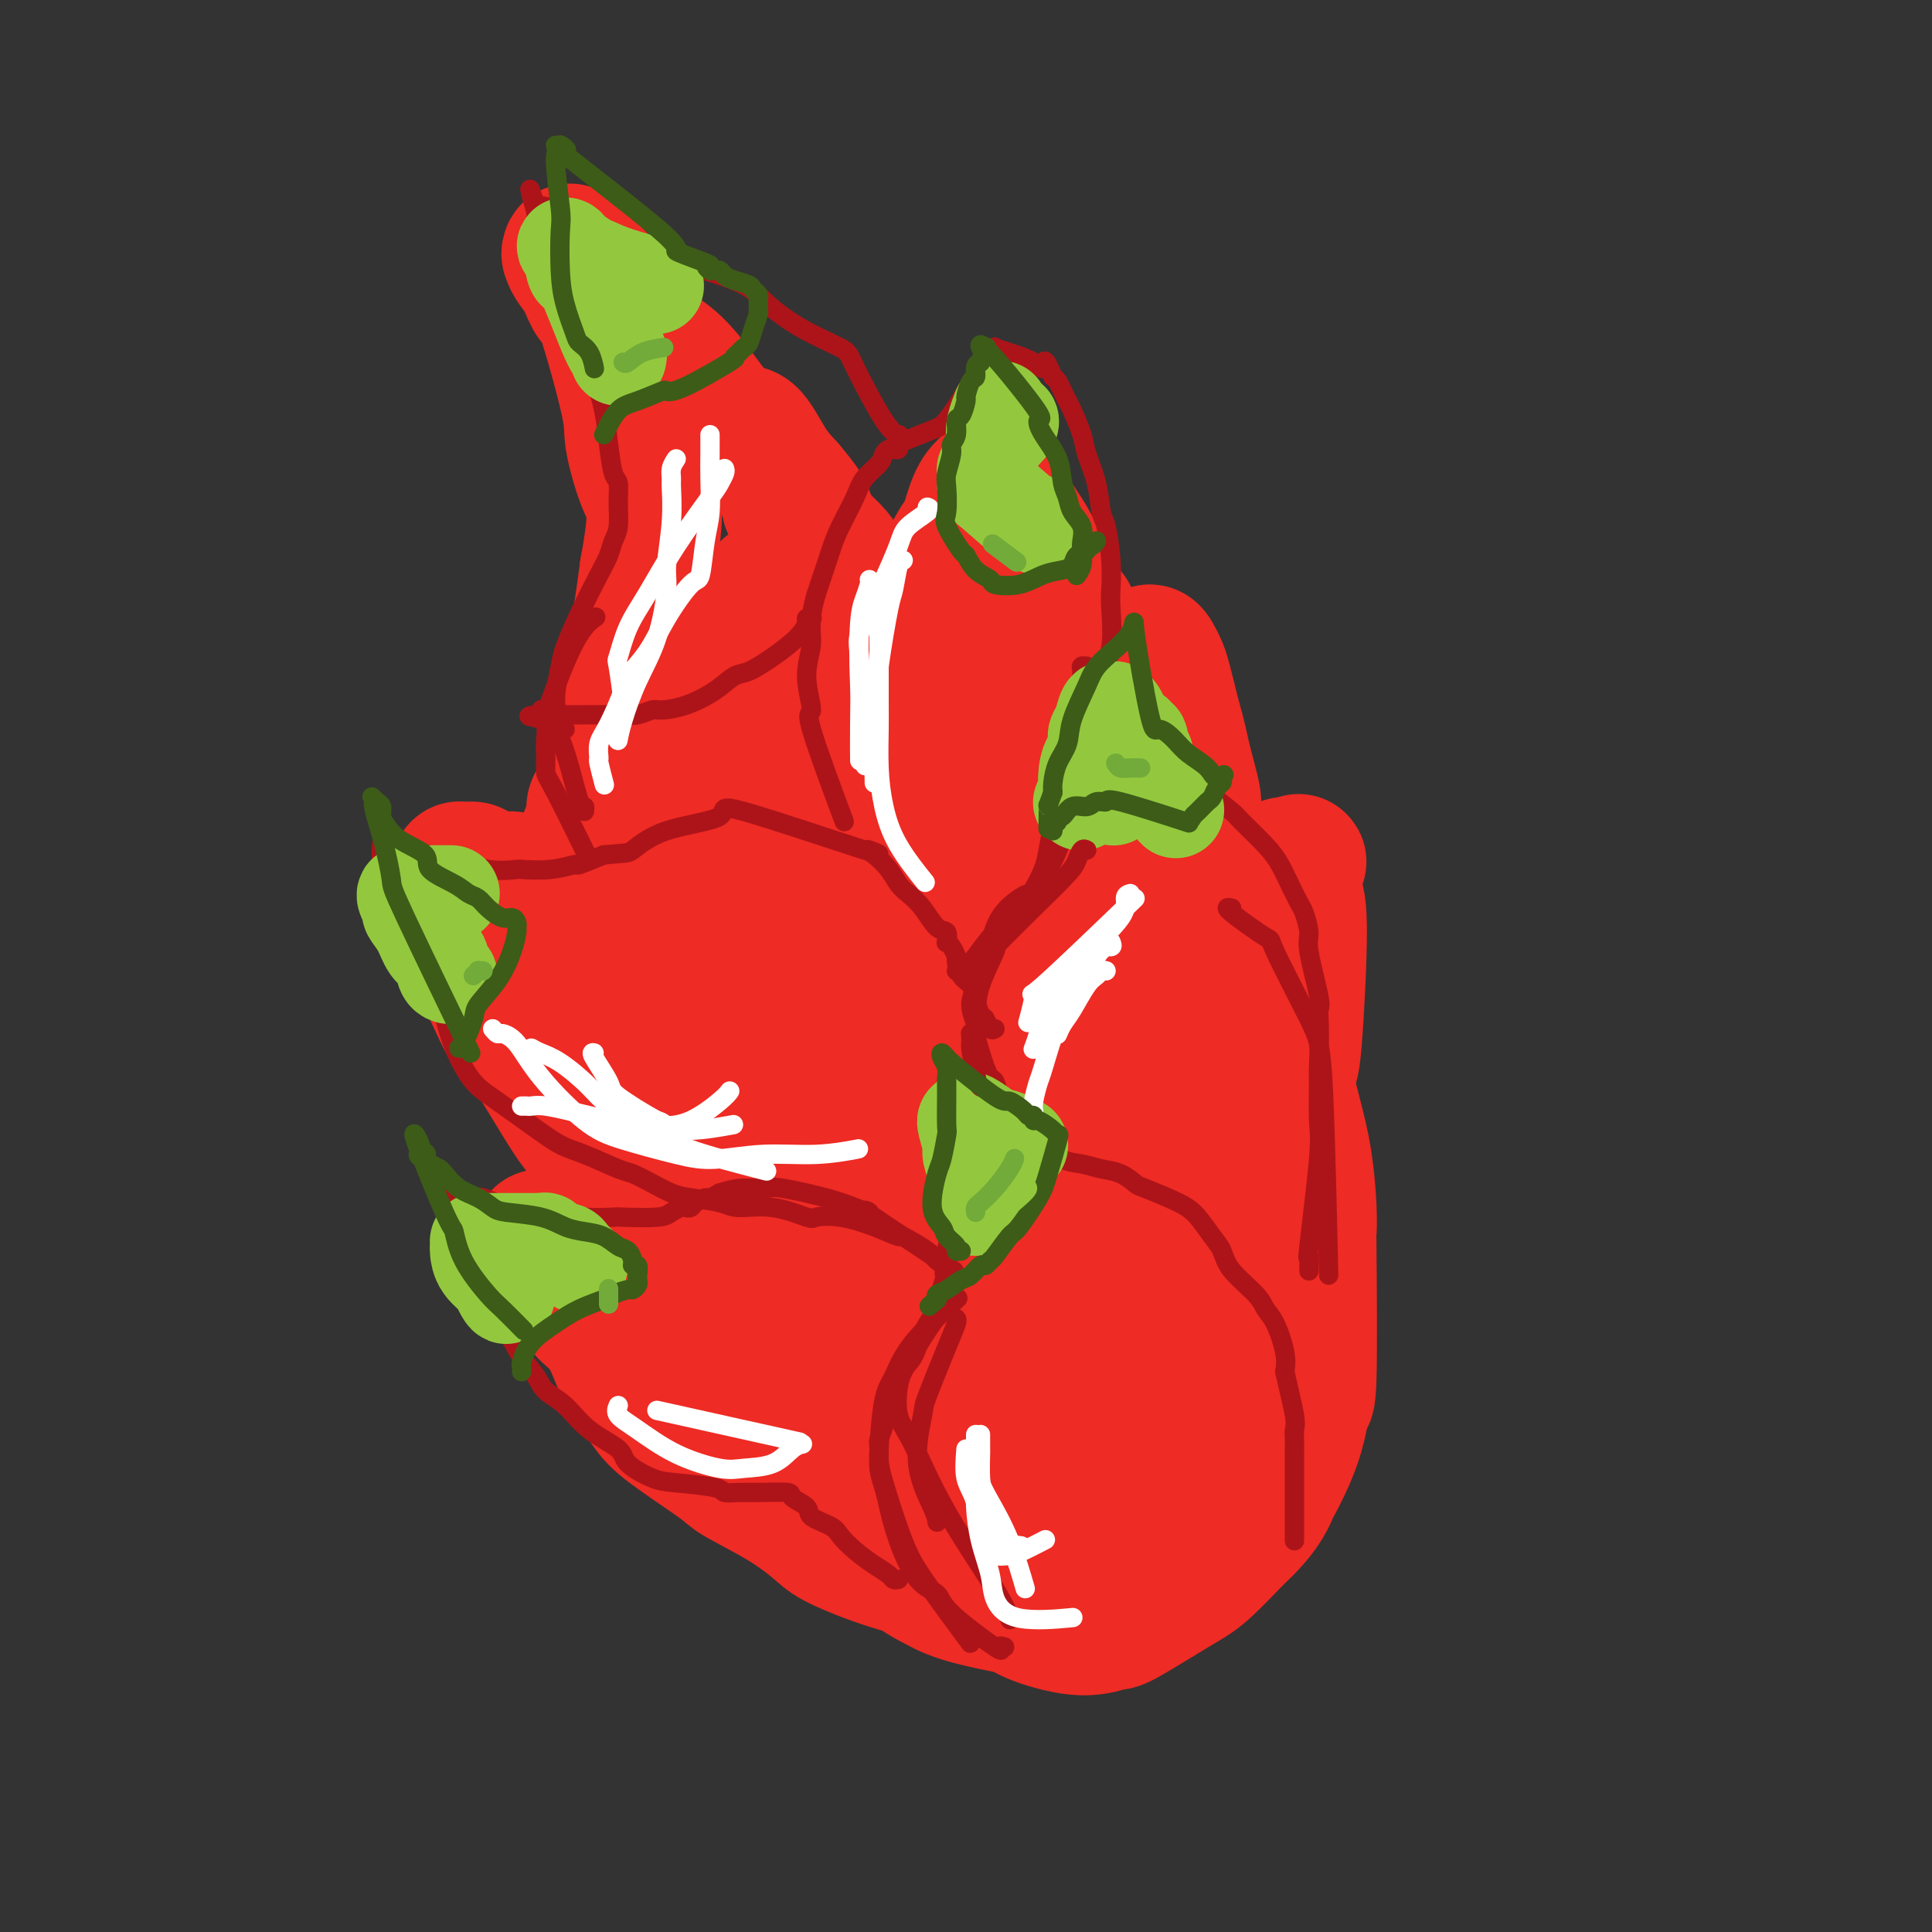 <svg viewBox='0 0 400 400' version='1.1' xmlns='http://www.w3.org/2000/svg' xmlns:xlink='http://www.w3.org/1999/xlink'><rect x="0" y="0" width="400" height="400" fill="#333333" stroke="none"/><g fill='none' stroke='#EE2B24' stroke-width='28' stroke-linecap='round' stroke-linejoin='round'><path d='M205,331c-0.366,0.119 -0.731,0.238 -1,0c-0.269,-0.238 -0.441,-0.833 -1,-1c-0.559,-0.167 -1.505,0.093 -2,0c-0.495,-0.093 -0.539,-0.539 -1,-1c-0.461,-0.461 -1.337,-0.938 -2,-1c-0.663,-0.062 -1.112,0.289 -2,0c-0.888,-0.289 -2.216,-1.220 -4,-2c-1.784,-0.780 -4.023,-1.410 -6,-2c-1.977,-0.590 -3.693,-1.138 -6,-2c-2.307,-0.862 -5.205,-2.036 -7,-3c-1.795,-0.964 -2.486,-1.717 -4,-3c-1.514,-1.283 -3.849,-3.096 -7,-5c-3.151,-1.904 -7.117,-3.900 -9,-5c-1.883,-1.100 -1.683,-1.306 -4,-3c-2.317,-1.694 -7.150,-4.876 -10,-7c-2.850,-2.124 -3.715,-3.189 -5,-5c-1.285,-1.811 -2.990,-4.367 -4,-6c-1.010,-1.633 -1.326,-2.343 -2,-4c-0.674,-1.657 -1.707,-4.260 -3,-6c-1.293,-1.740 -2.846,-2.617 -4,-4c-1.154,-1.383 -1.907,-3.271 -3,-5c-1.093,-1.729 -2.525,-3.300 -3,-4c-0.475,-0.700 0.007,-0.528 0,-1c-0.007,-0.472 -0.502,-1.589 -1,-2c-0.498,-0.411 -0.999,-0.118 -1,0c-0.001,0.118 0.500,0.059 1,0'/><path d='M114,259c-3.983,-5.723 -1.442,-1.531 1,0c2.442,1.531 4.785,0.400 6,0c1.215,-0.400 1.304,-0.069 2,0c0.696,0.069 2.001,-0.125 3,0c0.999,0.125 1.693,0.570 3,1c1.307,0.430 3.229,0.847 4,1c0.771,0.153 0.392,0.043 1,0c0.608,-0.043 2.202,-0.017 3,0c0.798,0.017 0.799,0.025 1,0c0.201,-0.025 0.602,-0.085 1,0c0.398,0.085 0.794,0.314 1,0c0.206,-0.314 0.224,-1.170 0,-2c-0.224,-0.830 -0.690,-1.634 -1,-2c-0.310,-0.366 -0.464,-0.294 -1,-1c-0.536,-0.706 -1.453,-2.189 -2,-3c-0.547,-0.811 -0.724,-0.949 -1,-1c-0.276,-0.051 -0.650,-0.015 -2,-2c-1.350,-1.985 -3.675,-5.993 -6,-10'/><path d='M127,240c-3.057,-4.400 -4.200,-4.901 -5,-5c-0.800,-0.099 -1.256,0.202 -4,-4c-2.744,-4.202 -7.776,-12.908 -10,-16c-2.224,-3.092 -1.638,-0.570 -3,-3c-1.362,-2.430 -4.670,-9.811 -6,-13c-1.330,-3.189 -0.682,-2.187 -1,-3c-0.318,-0.813 -1.602,-3.440 -2,-5c-0.398,-1.560 0.090,-2.053 0,-3c-0.090,-0.947 -0.757,-2.349 -1,-3c-0.243,-0.651 -0.063,-0.553 0,-1c0.063,-0.447 0.010,-1.441 0,-2c-0.010,-0.559 0.024,-0.683 0,-1c-0.024,-0.317 -0.104,-0.827 0,-1c0.104,-0.173 0.392,-0.009 1,0c0.608,0.009 1.534,-0.138 2,0c0.466,0.138 0.470,0.562 1,1c0.530,0.438 1.585,0.891 3,1c1.415,0.109 3.189,-0.124 4,0c0.811,0.124 0.660,0.607 1,1c0.340,0.393 1.170,0.697 2,1'/><path d='M109,184c2.724,1.027 4.035,1.595 5,2c0.965,0.405 1.583,0.647 2,1c0.417,0.353 0.633,0.817 1,1c0.367,0.183 0.886,0.085 1,0c0.114,-0.085 -0.177,-0.157 0,-1c0.177,-0.843 0.821,-2.456 1,-3c0.179,-0.544 -0.106,-0.017 0,-1c0.106,-0.983 0.602,-3.475 1,-5c0.398,-1.525 0.698,-2.082 1,-3c0.302,-0.918 0.605,-2.198 1,-3c0.395,-0.802 0.880,-1.125 1,-2c0.120,-0.875 -0.126,-2.301 0,-3c0.126,-0.699 0.626,-0.669 1,-1c0.374,-0.331 0.624,-1.021 1,-2c0.376,-0.979 0.877,-2.247 1,-3c0.123,-0.753 -0.133,-0.992 0,-2c0.133,-1.008 0.654,-2.787 1,-4c0.346,-1.213 0.515,-1.861 1,-5c0.485,-3.139 1.284,-8.768 2,-12c0.716,-3.232 1.347,-4.066 2,-7c0.653,-2.934 1.326,-7.967 2,-13'/><path d='M134,118c2.506,-13.508 1.272,-14.278 0,-17c-1.272,-2.722 -2.581,-7.397 -3,-10c-0.419,-2.603 0.053,-3.134 -1,-8c-1.053,-4.866 -3.631,-14.067 -5,-18c-1.369,-3.933 -1.529,-2.600 -2,-3c-0.471,-0.400 -1.252,-2.535 -2,-4c-0.748,-1.465 -1.461,-2.260 -2,-3c-0.539,-0.740 -0.903,-1.426 -1,-2c-0.097,-0.574 0.074,-1.035 0,-1c-0.074,0.035 -0.393,0.565 0,1c0.393,0.435 1.498,0.774 2,1c0.502,0.226 0.400,0.339 1,1c0.600,0.661 1.902,1.872 3,3c1.098,1.128 1.993,2.174 3,4c1.007,1.826 2.128,4.431 3,6c0.872,1.569 1.496,2.100 3,3c1.504,0.900 3.889,2.169 6,4c2.111,1.831 3.947,4.226 6,7c2.053,2.774 4.324,5.929 6,7c1.676,1.071 2.759,0.058 4,1c1.241,0.942 2.640,3.841 4,6c1.360,2.159 2.680,3.580 4,5'/><path d='M163,101c7.140,8.454 2.492,5.087 1,4c-1.492,-1.087 0.174,0.104 1,1c0.826,0.896 0.813,1.497 1,2c0.187,0.503 0.573,0.907 1,1c0.427,0.093 0.895,-0.124 1,0c0.105,0.124 -0.152,0.589 0,1c0.152,0.411 0.713,0.768 1,1c0.287,0.232 0.300,0.338 1,1c0.700,0.662 2.085,1.878 3,3c0.915,1.122 1.359,2.150 2,3c0.641,0.850 1.480,1.522 2,2c0.520,0.478 0.720,0.762 1,1c0.280,0.238 0.638,0.432 1,1c0.362,0.568 0.727,1.511 1,2c0.273,0.489 0.455,0.523 1,1c0.545,0.477 1.453,1.396 2,2c0.547,0.604 0.734,0.894 1,1c0.266,0.106 0.610,0.029 1,0c0.390,-0.029 0.826,-0.008 1,0c0.174,0.008 0.087,0.004 0,0'/><path d='M186,128c3.765,4.158 1.676,1.053 1,0c-0.676,-1.053 0.059,-0.053 1,0c0.941,0.053 2.087,-0.840 4,-4c1.913,-3.160 4.592,-8.587 6,-11c1.408,-2.413 1.543,-1.812 2,-3c0.457,-1.188 1.235,-4.165 2,-6c0.765,-1.835 1.515,-2.528 2,-3c0.485,-0.472 0.703,-0.724 1,-1c0.297,-0.276 0.671,-0.575 1,0c0.329,0.575 0.612,2.026 1,3c0.388,0.974 0.881,1.472 2,3c1.119,1.528 2.864,4.086 4,6c1.136,1.914 1.663,3.183 2,5c0.337,1.817 0.482,4.181 1,6c0.518,1.819 1.407,3.094 2,5c0.593,1.906 0.891,4.444 1,6c0.109,1.556 0.029,2.129 0,3c-0.029,0.871 -0.008,2.040 0,3c0.008,0.960 0.002,1.711 0,3c-0.002,1.289 -0.001,3.116 0,4c0.001,0.884 0.000,0.824 0,1c-0.000,0.176 -0.000,0.588 0,1'/><path d='M219,149c0.685,5.079 0.399,1.776 1,0c0.601,-1.776 2.091,-2.027 3,-2c0.909,0.027 1.238,0.330 2,0c0.762,-0.330 1.959,-1.293 3,-2c1.041,-0.707 1.928,-1.159 3,-2c1.072,-0.841 2.329,-2.072 3,-3c0.671,-0.928 0.757,-1.553 1,-2c0.243,-0.447 0.643,-0.716 1,-1c0.357,-0.284 0.672,-0.582 1,-1c0.328,-0.418 0.668,-0.954 1,-1c0.332,-0.046 0.656,0.400 1,1c0.344,0.600 0.708,1.354 1,2c0.292,0.646 0.512,1.185 1,3c0.488,1.815 1.244,4.908 2,8'/><path d='M243,149c1.102,3.524 1.358,5.335 2,8c0.642,2.665 1.671,6.185 2,8c0.329,1.815 -0.041,1.926 0,3c0.041,1.074 0.495,3.110 1,8c0.505,4.890 1.063,12.634 1,16c-0.063,3.366 -0.745,2.353 -1,2c-0.255,-0.353 -0.083,-0.045 0,1c0.083,1.045 0.078,2.827 0,4c-0.078,1.173 -0.230,1.738 0,2c0.230,0.262 0.843,0.221 1,0c0.157,-0.221 -0.141,-0.622 0,-1c0.141,-0.378 0.722,-0.733 1,-1c0.278,-0.267 0.255,-0.446 1,-1c0.745,-0.554 2.259,-1.485 3,-3c0.741,-1.515 0.709,-3.615 1,-5c0.291,-1.385 0.905,-2.055 2,-3c1.095,-0.945 2.671,-2.167 4,-3c1.329,-0.833 2.411,-1.279 3,-2c0.589,-0.721 0.684,-1.719 1,-2c0.316,-0.281 0.854,0.155 1,0c0.146,-0.155 -0.101,-0.901 0,-1c0.101,-0.099 0.551,0.451 1,1'/><path d='M267,180c3.161,-3.017 1.562,-1.060 1,0c-0.562,1.060 -0.087,1.224 0,2c0.087,0.776 -0.213,2.164 0,3c0.213,0.836 0.939,1.122 1,7c0.061,5.878 -0.542,17.350 -1,23c-0.458,5.650 -0.771,5.479 -1,6c-0.229,0.521 -0.376,1.733 -1,5c-0.624,3.267 -1.726,8.590 -3,13c-1.274,4.410 -2.720,7.906 -4,12c-1.280,4.094 -2.395,8.785 -3,11c-0.605,2.215 -0.699,1.954 -1,4c-0.301,2.046 -0.808,6.398 -1,9c-0.192,2.602 -0.068,3.452 -1,6c-0.932,2.548 -2.921,6.793 -4,9c-1.079,2.207 -1.249,2.374 -2,4c-0.751,1.626 -2.084,4.709 -3,7c-0.916,2.291 -1.416,3.788 -2,5c-0.584,1.212 -1.254,2.138 -2,4c-0.746,1.862 -1.570,4.660 -2,6c-0.430,1.340 -0.468,1.224 -1,2c-0.532,0.776 -1.560,2.446 -2,4c-0.440,1.554 -0.293,2.994 -1,4c-0.707,1.006 -2.269,1.580 -3,2c-0.731,0.420 -0.630,0.687 -1,1c-0.370,0.313 -1.213,0.672 -2,1c-0.787,0.328 -1.520,0.624 -2,1c-0.480,0.376 -0.706,0.833 -1,1c-0.294,0.167 -0.656,0.045 -1,0c-0.344,-0.045 -0.670,-0.013 -1,0c-0.330,0.013 -0.665,0.006 -1,0'/><path d='M222,332c-1.814,1.168 -0.350,1.089 0,1c0.350,-0.089 -0.413,-0.186 -1,0c-0.587,0.186 -0.996,0.656 -1,1c-0.004,0.344 0.399,0.562 -3,0c-3.399,-0.562 -10.598,-1.904 -15,-3c-4.402,-1.096 -6.005,-1.946 -8,-3c-1.995,-1.054 -4.381,-2.312 -6,-4c-1.619,-1.688 -2.469,-3.808 -3,-5c-0.531,-1.192 -0.742,-1.458 -1,-2c-0.258,-0.542 -0.564,-1.361 -1,-2c-0.436,-0.639 -1.001,-1.097 -1,-1c0.001,0.097 0.570,0.749 1,1c0.430,0.251 0.723,0.099 2,1c1.277,0.901 3.538,2.854 5,4c1.462,1.146 2.124,1.486 3,2c0.876,0.514 1.965,1.201 3,2c1.035,0.799 2.014,1.711 4,3c1.986,1.289 4.977,2.954 7,4c2.023,1.046 3.077,1.473 4,2c0.923,0.527 1.716,1.155 4,2c2.284,0.845 6.057,1.909 9,2c2.943,0.091 5.054,-0.791 6,-1c0.946,-0.209 0.728,0.253 3,-1c2.272,-1.253 7.035,-4.222 10,-6c2.965,-1.778 4.133,-2.365 6,-4c1.867,-1.635 4.434,-4.317 7,-7'/><path d='M256,318c5.140,-4.657 6.491,-7.799 7,-9c0.509,-1.201 0.175,-0.461 1,-2c0.825,-1.539 2.809,-5.358 4,-9c1.191,-3.642 1.588,-7.106 2,-8c0.412,-0.894 0.840,0.781 1,-5c0.160,-5.781 0.051,-19.019 0,-25c-0.051,-5.981 -0.044,-4.704 0,-5c0.044,-0.296 0.125,-2.164 0,-5c-0.125,-2.836 -0.456,-6.641 -1,-10c-0.544,-3.359 -1.301,-6.272 -2,-9c-0.699,-2.728 -1.339,-5.270 -2,-8c-0.661,-2.730 -1.344,-5.649 -2,-7c-0.656,-1.351 -1.285,-1.136 -2,-2c-0.715,-0.864 -1.514,-2.807 -2,-4c-0.486,-1.193 -0.657,-1.637 -1,-2c-0.343,-0.363 -0.859,-0.646 -1,-1c-0.141,-0.354 0.092,-0.779 0,-1c-0.092,-0.221 -0.510,-0.236 0,2c0.510,2.236 1.948,6.725 3,13c1.052,6.275 1.717,14.336 1,22c-0.717,7.664 -2.815,14.930 -5,22c-2.185,7.070 -4.457,13.943 -6,18c-1.543,4.057 -2.355,5.297 -4,8c-1.645,2.703 -4.121,6.869 -6,10c-1.879,3.131 -3.160,5.228 -6,8c-2.840,2.772 -7.240,6.221 -11,8c-3.760,1.779 -6.880,1.890 -10,2'/><path d='M214,319c-5.907,1.969 -10.176,1.892 -17,0c-6.824,-1.892 -16.204,-5.600 -21,-7c-4.796,-1.400 -5.008,-0.493 -11,-7c-5.992,-6.507 -17.766,-20.427 -22,-26c-4.234,-5.573 -0.930,-2.800 0,-2c0.930,0.800 -0.515,-0.372 -1,-1c-0.485,-0.628 -0.011,-0.712 0,-1c0.011,-0.288 -0.442,-0.781 1,-1c1.442,-0.219 4.778,-0.164 7,0c2.222,0.164 3.328,0.436 7,2c3.672,1.564 9.908,4.421 16,7c6.092,2.579 12.039,4.880 16,7c3.961,2.120 5.938,4.060 9,6c3.062,1.940 7.211,3.880 9,5c1.789,1.120 1.219,1.421 2,2c0.781,0.579 2.914,1.436 4,2c1.086,0.564 1.126,0.836 1,1c-0.126,0.164 -0.418,0.222 -3,-2c-2.582,-2.222 -7.456,-6.724 -13,-10c-5.544,-3.276 -11.759,-5.327 -17,-8c-5.241,-2.673 -9.508,-5.968 -14,-9c-4.492,-3.032 -9.210,-5.802 -12,-8c-2.790,-2.198 -3.650,-3.825 -6,-6c-2.350,-2.175 -6.188,-4.898 -9,-8c-2.812,-3.102 -4.599,-6.584 -6,-9c-1.401,-2.416 -2.416,-3.766 -3,-6c-0.584,-2.234 -0.738,-5.353 -1,-7c-0.262,-1.647 -0.631,-1.824 -1,-2'/><path d='M129,231c-1.698,-4.657 -0.442,-4.301 0,-5c0.442,-0.699 0.069,-2.455 0,-3c-0.069,-0.545 0.166,0.120 0,0c-0.166,-0.120 -0.733,-1.026 1,0c1.733,1.026 5.767,3.984 10,7c4.233,3.016 8.665,6.091 12,9c3.335,2.909 5.572,5.651 7,7c1.428,1.349 2.048,1.305 3,2c0.952,0.695 2.236,2.129 3,3c0.764,0.871 1.007,1.177 1,1c-0.007,-0.177 -0.265,-0.839 -2,-2c-1.735,-1.161 -4.949,-2.820 -7,-4c-2.051,-1.180 -2.940,-1.880 -5,-4c-2.060,-2.120 -5.291,-5.660 -9,-9c-3.709,-3.340 -7.896,-6.480 -10,-8c-2.104,-1.520 -2.123,-1.420 -3,-3c-0.877,-1.580 -2.610,-4.840 -5,-8c-2.390,-3.160 -5.436,-6.220 -7,-8c-1.564,-1.780 -1.645,-2.281 -2,-3c-0.355,-0.719 -0.983,-1.658 -1,-2c-0.017,-0.342 0.578,-0.089 1,0c0.422,0.089 0.670,0.014 1,0c0.330,-0.014 0.743,0.035 1,0c0.257,-0.035 0.359,-0.153 1,-1c0.641,-0.847 1.820,-2.424 3,-4'/><path d='M122,196c1.953,-2.908 3.837,-6.677 5,-9c1.163,-2.323 1.607,-3.201 3,-5c1.393,-1.799 3.736,-4.519 8,-12c4.264,-7.481 10.449,-19.724 14,-26c3.551,-6.276 4.468,-6.584 5,-8c0.532,-1.416 0.678,-3.941 1,-5c0.322,-1.059 0.818,-0.651 1,-1c0.182,-0.349 0.049,-1.455 0,-2c-0.049,-0.545 -0.013,-0.529 0,-1c0.013,-0.471 0.002,-1.431 0,-2c-0.002,-0.569 0.003,-0.749 0,-1c-0.003,-0.251 -0.015,-0.573 0,-1c0.015,-0.427 0.057,-0.960 0,-1c-0.057,-0.040 -0.213,0.414 0,1c0.213,0.586 0.797,1.304 1,1c0.203,-0.304 0.027,-1.630 0,4c-0.027,5.630 0.094,18.218 0,27c-0.094,8.782 -0.403,13.760 -1,21c-0.597,7.240 -1.480,16.744 -2,22c-0.520,5.256 -0.675,6.264 -1,10c-0.325,3.736 -0.819,10.200 -1,15c-0.181,4.800 -0.048,7.936 0,10c0.048,2.064 0.013,3.056 0,4c-0.013,0.944 -0.004,1.841 0,2c0.004,0.159 0.002,-0.421 0,-1'/><path d='M155,238c-0.985,16.303 -1.446,-0.941 -2,-13c-0.554,-12.059 -1.199,-18.934 -2,-23c-0.801,-4.066 -1.756,-5.324 0,-16c1.756,-10.676 6.225,-30.771 8,-39c1.775,-8.229 0.858,-4.592 1,-5c0.142,-0.408 1.345,-4.860 2,-7c0.655,-2.140 0.763,-1.970 1,-3c0.237,-1.030 0.604,-3.262 1,-4c0.396,-0.738 0.821,0.019 1,0c0.179,-0.019 0.110,-0.813 1,0c0.890,0.813 2.738,3.232 4,5c1.262,1.768 1.937,2.884 3,4c1.063,1.116 2.512,2.233 5,4c2.488,1.767 6.014,4.184 9,6c2.986,1.816 5.434,3.030 8,4c2.566,0.970 5.252,1.697 7,2c1.748,0.303 2.560,0.183 4,0c1.440,-0.183 3.510,-0.429 5,-1c1.490,-0.571 2.399,-1.465 3,-2c0.601,-0.535 0.892,-0.710 1,-1c0.108,-0.290 0.032,-0.697 0,-1c-0.032,-0.303 -0.019,-0.504 0,-1c0.019,-0.496 0.044,-1.287 0,-2c-0.044,-0.713 -0.155,-1.346 0,-1c0.155,0.346 0.578,1.673 1,3'/><path d='M216,147c0.028,1.137 -0.403,2.481 1,7c1.403,4.519 4.639,12.214 6,16c1.361,3.786 0.847,3.664 2,8c1.153,4.336 3.973,13.129 5,15c1.027,1.871 0.263,-3.182 2,8c1.737,11.182 5.976,38.599 8,51c2.024,12.401 1.832,9.788 2,10c0.168,0.212 0.697,3.250 1,5c0.303,1.750 0.381,2.210 0,1c-0.381,-1.210 -1.219,-4.092 -2,-6c-0.781,-1.908 -1.505,-2.842 -3,-10c-1.495,-7.158 -3.763,-20.539 -5,-27c-1.237,-6.461 -1.445,-6.002 -3,-11c-1.555,-4.998 -4.459,-15.453 -6,-23c-1.541,-7.547 -1.720,-12.187 -2,-16c-0.280,-3.813 -0.662,-6.801 -1,-10c-0.338,-3.199 -0.630,-6.610 -1,-8c-0.370,-1.390 -0.816,-0.760 -1,-1c-0.184,-0.240 -0.106,-1.350 0,-2c0.106,-0.650 0.240,-0.841 2,2c1.760,2.841 5.144,8.714 8,16c2.856,7.286 5.183,15.984 6,21c0.817,5.016 0.125,6.350 1,13c0.875,6.650 3.317,18.618 4,29c0.683,10.382 -0.393,19.180 -1,26c-0.607,6.820 -0.745,11.663 -1,15c-0.255,3.337 -0.628,5.169 -1,7'/><path d='M237,283c-0.760,8.002 -1.159,4.007 -1,2c0.159,-2.007 0.875,-2.027 -1,-7c-1.875,-4.973 -6.341,-14.900 -10,-26c-3.659,-11.100 -6.511,-23.374 -7,-27c-0.489,-3.626 1.386,1.395 -3,-11c-4.386,-12.395 -15.033,-42.205 -19,-54c-3.967,-11.795 -1.255,-5.577 -1,-4c0.255,1.577 -1.948,-1.489 -3,-4c-1.052,-2.511 -0.955,-4.466 0,-1c0.955,3.466 2.766,12.354 5,21c2.234,8.646 4.889,17.052 9,29c4.111,11.948 9.676,27.439 13,35c3.324,7.561 4.408,7.193 6,13c1.592,5.807 3.694,17.790 5,25c1.306,7.210 1.817,9.649 2,13c0.183,3.351 0.038,7.615 0,10c-0.038,2.385 0.030,2.891 0,3c-0.030,0.109 -0.157,-0.178 -1,0c-0.843,0.178 -2.403,0.820 -7,-3c-4.597,-3.820 -12.231,-12.103 -17,-21c-4.769,-8.897 -6.672,-18.410 -8,-24c-1.328,-5.590 -2.082,-7.258 -5,-14c-2.918,-6.742 -7.999,-18.560 -11,-27c-3.001,-8.440 -3.923,-13.503 -6,-18c-2.077,-4.497 -5.308,-8.428 -7,-11c-1.692,-2.572 -1.846,-3.786 -2,-5'/><path d='M168,177c-1.626,-3.288 -1.189,-3.507 -1,-3c0.189,0.507 0.132,1.742 -1,-1c-1.132,-2.742 -3.338,-9.460 1,3c4.338,12.460 15.219,44.099 20,57c4.781,12.901 3.463,7.063 4,9c0.537,1.937 2.928,11.650 4,16c1.072,4.350 0.823,3.337 1,6c0.177,2.663 0.780,9.003 1,13c0.220,3.997 0.059,5.650 0,7c-0.059,1.350 -0.014,2.398 0,4c0.014,1.602 -0.004,3.758 0,5c0.004,1.242 0.028,1.571 -1,2c-1.028,0.429 -3.109,0.959 -7,-2c-3.891,-2.959 -9.592,-9.408 -13,-13c-3.408,-3.592 -4.523,-4.328 -6,-8c-1.477,-3.672 -3.318,-10.278 -6,-16c-2.682,-5.722 -6.206,-10.558 -9,-16c-2.794,-5.442 -4.857,-11.489 -6,-14c-1.143,-2.511 -1.365,-1.486 -2,-3c-0.635,-1.514 -1.684,-5.568 -2,-8c-0.316,-2.432 0.100,-3.243 0,-4c-0.100,-0.757 -0.718,-1.461 -1,-2c-0.282,-0.539 -0.230,-0.914 0,-1c0.230,-0.086 0.637,0.118 1,1c0.363,0.882 0.681,2.441 1,4'/><path d='M146,213c2.138,2.557 6.483,6.451 11,13c4.517,6.549 9.205,15.754 12,23c2.795,7.246 3.695,12.534 4,15c0.305,2.466 0.014,2.110 0,3c-0.014,0.890 0.251,3.026 -1,4c-1.251,0.974 -4.016,0.785 -5,0c-0.984,-0.785 -0.187,-2.168 -3,-8c-2.813,-5.832 -9.236,-16.114 -12,-20c-2.764,-3.886 -1.867,-1.378 -3,-5c-1.133,-3.622 -4.294,-13.375 -7,-20c-2.706,-6.625 -4.955,-10.122 -6,-15c-1.045,-4.878 -0.886,-11.135 -1,-14c-0.114,-2.865 -0.500,-2.337 0,-4c0.500,-1.663 1.886,-5.519 3,-8c1.114,-2.481 1.955,-3.589 3,-5c1.045,-1.411 2.292,-3.127 3,-4c0.708,-0.873 0.877,-0.905 3,-1c2.123,-0.095 6.202,-0.255 10,2c3.798,2.255 7.317,6.924 11,12c3.683,5.076 7.529,10.558 9,13c1.471,2.442 0.566,1.845 1,5c0.434,3.155 2.207,10.064 3,17c0.793,6.936 0.605,13.901 1,20c0.395,6.099 1.374,11.333 2,17c0.626,5.667 0.900,11.766 1,15c0.100,3.234 0.027,3.601 0,5c-0.027,1.399 -0.008,3.828 0,5c0.008,1.172 0.004,1.086 0,1'/><path d='M185,279c0.922,12.533 -0.773,1.367 -2,-4c-1.227,-5.367 -1.987,-4.934 -3,-9c-1.013,-4.066 -2.278,-12.632 -3,-18c-0.722,-5.368 -0.900,-7.537 0,-18c0.900,-10.463 2.877,-29.221 4,-38c1.123,-8.779 1.393,-7.578 2,-8c0.607,-0.422 1.552,-2.467 2,-4c0.448,-1.533 0.400,-2.555 1,-4c0.600,-1.445 1.849,-3.313 3,-5c1.151,-1.687 2.205,-3.191 3,-5c0.795,-1.809 1.331,-3.921 2,-5c0.669,-1.079 1.472,-1.124 2,-2c0.528,-0.876 0.782,-2.583 1,-4c0.218,-1.417 0.400,-2.542 1,-4c0.600,-1.458 1.619,-3.248 2,-4c0.381,-0.752 0.123,-0.467 1,-2c0.877,-1.533 2.890,-4.884 5,-7c2.110,-2.116 4.319,-2.996 6,-4c1.681,-1.004 2.834,-2.134 4,-3c1.166,-0.866 2.343,-1.470 3,-2c0.657,-0.530 0.793,-0.986 1,-1c0.207,-0.014 0.485,0.413 1,0c0.515,-0.413 1.265,-1.666 -2,1c-3.265,2.666 -10.546,9.250 -13,12c-2.454,2.750 -0.080,1.665 -1,2c-0.920,0.335 -5.132,2.090 -9,5c-3.868,2.910 -7.391,6.974 -9,9c-1.609,2.026 -1.305,2.013 -1,2'/><path d='M186,159c-5.679,5.024 -3.377,2.583 -3,2c0.377,-0.583 -1.173,0.692 -2,1c-0.827,0.308 -0.932,-0.353 -1,0c-0.068,0.353 -0.099,1.719 -1,0c-0.901,-1.719 -2.672,-6.521 -3,-9c-0.328,-2.479 0.788,-2.633 1,-3c0.212,-0.367 -0.480,-0.946 0,-3c0.480,-2.054 2.132,-5.583 5,-9c2.868,-3.417 6.953,-6.723 9,-8c2.047,-1.277 2.055,-0.524 3,-2c0.945,-1.476 2.828,-5.180 4,-7c1.172,-1.820 1.634,-1.756 2,-2c0.366,-0.244 0.637,-0.796 1,-1c0.363,-0.204 0.818,-0.058 1,0c0.182,0.058 0.091,0.029 0,0'/></g>
<g fill='none' stroke='#AD1419' stroke-width='4' stroke-linecap='round' stroke-linejoin='round'><path d='M208,341c-0.565,-0.183 -1.130,-0.365 -1,0c0.130,0.365 0.953,1.279 -1,0c-1.953,-1.279 -6.684,-4.751 -9,-7c-2.316,-2.249 -2.217,-3.276 -3,-4c-0.783,-0.724 -2.448,-1.144 -4,-3c-1.552,-1.856 -2.990,-5.148 -4,-8c-1.010,-2.852 -1.592,-5.263 -2,-7c-0.408,-1.737 -0.641,-2.800 -1,-4c-0.359,-1.200 -0.843,-2.537 -1,-4c-0.157,-1.463 0.013,-3.051 0,-4c-0.013,-0.949 -0.210,-1.260 0,-2c0.210,-0.740 0.828,-1.909 1,-3c0.172,-1.091 -0.101,-2.104 0,-3c0.101,-0.896 0.578,-1.676 1,-2c0.422,-0.324 0.790,-0.194 1,-1c0.210,-0.806 0.261,-2.550 1,-4c0.739,-1.450 2.167,-2.608 3,-4c0.833,-1.392 1.070,-3.019 2,-5c0.930,-1.981 2.553,-4.315 3,-5c0.447,-0.685 -0.282,0.280 0,-1c0.282,-1.280 1.576,-4.806 2,-7c0.424,-2.194 -0.022,-3.055 0,-4c0.022,-0.945 0.511,-1.972 1,-3'/><path d='M197,256c0.691,-3.999 0.917,-6.498 1,-8c0.083,-1.502 0.023,-2.007 0,-3c-0.023,-0.993 -0.010,-2.472 0,-3c0.010,-0.528 0.017,-0.103 0,-4c-0.017,-3.897 -0.057,-12.116 0,-15c0.057,-2.884 0.211,-0.433 0,0c-0.211,0.433 -0.788,-1.153 -1,-2c-0.212,-0.847 -0.061,-0.956 0,-1c0.061,-0.044 0.030,-0.022 0,0'/><path d='M202,214c-0.423,0.023 -0.846,0.045 -1,0c-0.154,-0.045 -0.040,-0.159 0,0c0.040,0.159 0.005,0.589 0,1c-0.005,0.411 0.019,0.803 0,1c-0.019,0.197 -0.081,0.198 0,1c0.081,0.802 0.304,2.403 1,4c0.696,1.597 1.865,3.189 3,5c1.135,1.811 2.235,3.841 3,5c0.765,1.159 1.194,1.448 2,2c0.806,0.552 1.989,1.367 3,2c1.011,0.633 1.848,1.086 3,2c1.152,0.914 2.617,2.291 4,3c1.383,0.709 2.684,0.752 4,1c1.316,0.248 2.649,0.703 4,1c1.351,0.297 2.721,0.438 4,1c1.279,0.562 2.468,1.547 3,2c0.532,0.453 0.408,0.375 2,1c1.592,0.625 4.899,1.954 7,3c2.101,1.046 2.997,1.809 4,3c1.003,1.191 2.113,2.808 3,4c0.887,1.192 1.550,1.958 2,3c0.450,1.042 0.688,2.361 2,4c1.312,1.639 3.697,3.597 5,5c1.303,1.403 1.525,2.252 2,3c0.475,0.748 1.205,1.394 2,3c0.795,1.606 1.656,4.173 2,6c0.344,1.827 0.172,2.913 0,4'/><path d='M266,284c0.762,3.424 1.668,6.983 2,9c0.332,2.017 0.089,2.492 0,3c-0.089,0.508 -0.024,1.051 0,2c0.024,0.949 0.006,2.306 0,3c-0.006,0.694 -0.002,0.726 0,1c0.002,0.274 0.000,0.790 0,1c-0.000,0.210 -0.000,0.115 0,1c0.000,0.885 0.000,2.748 0,4c-0.000,1.252 -0.000,1.891 0,3c0.000,1.109 0.000,2.689 0,4c-0.000,1.311 -0.000,2.353 0,3c0.000,0.647 0.000,0.899 0,1c-0.000,0.101 -0.000,0.050 0,0'/><path d='M212,233c-0.449,0.114 -0.898,0.229 -1,0c-0.102,-0.229 0.141,-0.800 0,-1c-0.141,-0.200 -0.668,-0.028 -1,0c-0.332,0.028 -0.470,-0.089 -1,-1c-0.530,-0.911 -1.451,-2.616 -2,-4c-0.549,-1.384 -0.726,-2.448 -1,-3c-0.274,-0.552 -0.647,-0.594 -1,-1c-0.353,-0.406 -0.688,-1.178 -1,-2c-0.312,-0.822 -0.601,-1.694 -1,-3c-0.399,-1.306 -0.907,-3.046 -1,-4c-0.093,-0.954 0.231,-1.122 0,-2c-0.231,-0.878 -1.015,-2.466 -1,-4c0.015,-1.534 0.831,-3.015 1,-4c0.169,-0.985 -0.309,-1.476 0,-3c0.309,-1.524 1.407,-4.083 2,-5c0.593,-0.917 0.683,-0.194 1,-1c0.317,-0.806 0.862,-3.142 2,-5c1.138,-1.858 2.868,-3.237 4,-4c1.132,-0.763 1.666,-0.911 2,-1c0.334,-0.089 0.470,-0.118 1,-1c0.530,-0.882 1.455,-2.618 2,-4c0.545,-1.382 0.709,-2.409 1,-4c0.291,-1.591 0.708,-3.747 1,-5c0.292,-1.253 0.460,-1.604 1,-3c0.540,-1.396 1.453,-3.837 2,-6c0.547,-2.163 0.728,-4.046 1,-6c0.272,-1.954 0.636,-3.977 1,-6'/><path d='M223,150c1.310,-5.482 1.083,-4.187 1,-4c-0.083,0.187 -0.024,-0.734 0,-2c0.024,-1.266 0.011,-2.876 0,-4c-0.011,-1.124 -0.021,-1.761 0,-2c0.021,-0.239 0.072,-0.079 0,0c-0.072,0.079 -0.268,0.075 0,0c0.268,-0.075 1.002,-0.223 1,0c-0.002,0.223 -0.738,0.818 0,2c0.738,1.182 2.950,2.951 5,5c2.050,2.049 3.937,4.377 5,6c1.063,1.623 1.304,2.539 3,4c1.696,1.461 4.849,3.465 7,5c2.151,1.535 3.300,2.602 5,4c1.700,1.398 3.950,3.128 5,4c1.050,0.872 0.901,0.885 2,2c1.099,1.115 3.446,3.332 5,5c1.554,1.668 2.316,2.786 3,4c0.684,1.214 1.292,2.524 2,4c0.708,1.476 1.518,3.116 2,4c0.482,0.884 0.638,1.010 1,2c0.362,0.990 0.932,2.843 1,4c0.068,1.157 -0.366,1.619 0,4c0.366,2.381 1.533,6.680 2,9c0.467,2.320 0.233,2.660 0,3'/><path d='M273,209c0.307,5.050 0.075,9.675 0,12c-0.075,2.325 0.008,2.351 0,4c-0.008,1.649 -0.107,4.923 0,7c0.107,2.077 0.421,2.958 0,8c-0.421,5.042 -1.577,14.244 -2,18c-0.423,3.756 -0.113,2.064 0,2c0.113,-0.064 0.030,1.498 0,2c-0.030,0.502 -0.008,-0.057 0,0c0.008,0.057 0.002,0.731 0,1c-0.002,0.269 -0.001,0.135 0,0'/><path d='M186,327c-0.374,0.071 -0.748,0.143 -1,0c-0.252,-0.143 -0.383,-0.499 -1,-1c-0.617,-0.501 -1.721,-1.145 -3,-2c-1.279,-0.855 -2.732,-1.919 -4,-3c-1.268,-1.081 -2.352,-2.177 -3,-3c-0.648,-0.823 -0.862,-1.373 -2,-2c-1.138,-0.627 -3.200,-1.331 -4,-2c-0.800,-0.669 -0.338,-1.304 -1,-2c-0.662,-0.696 -2.448,-1.454 -3,-2c-0.552,-0.546 0.128,-0.881 -1,-1c-1.128,-0.119 -4.066,-0.021 -6,0c-1.934,0.021 -2.864,-0.034 -4,0c-1.136,0.034 -2.476,0.158 -3,0c-0.524,-0.158 -0.230,-0.597 -2,-1c-1.770,-0.403 -5.603,-0.770 -8,-1c-2.397,-0.230 -3.358,-0.323 -5,-1c-1.642,-0.677 -3.967,-1.938 -5,-3c-1.033,-1.062 -0.776,-1.925 -2,-3c-1.224,-1.075 -3.931,-2.362 -6,-4c-2.069,-1.638 -3.501,-3.627 -5,-5c-1.499,-1.373 -3.066,-2.130 -4,-3c-0.934,-0.870 -1.234,-1.855 -2,-3c-0.766,-1.145 -1.999,-2.451 -3,-4c-1.001,-1.549 -1.769,-3.340 -3,-5c-1.231,-1.660 -2.923,-3.189 -4,-4c-1.077,-0.811 -1.538,-0.906 -2,-1'/><path d='M99,271c-5.183,-6.899 -2.642,-8.146 -2,-9c0.642,-0.854 -0.617,-1.315 -1,-2c-0.383,-0.685 0.108,-1.595 0,-2c-0.108,-0.405 -0.815,-0.304 -1,-1c-0.185,-0.696 0.152,-2.188 0,-3c-0.152,-0.812 -0.794,-0.945 -1,-2c-0.206,-1.055 0.025,-3.031 0,-4c-0.025,-0.969 -0.307,-0.932 0,-1c0.307,-0.068 1.204,-0.240 2,0c0.796,0.240 1.490,0.891 2,1c0.510,0.109 0.835,-0.325 2,0c1.165,0.325 3.171,1.407 6,2c2.829,0.593 6.481,0.695 9,1c2.519,0.305 3.907,0.811 6,1c2.093,0.189 4.893,0.061 6,0c1.107,-0.061 0.520,-0.055 2,0c1.480,0.055 5.027,0.159 7,0c1.973,-0.159 2.373,-0.581 3,-1c0.627,-0.419 1.481,-0.834 2,-1c0.519,-0.166 0.702,-0.082 1,0c0.298,0.082 0.713,0.163 1,0c0.287,-0.163 0.448,-0.569 1,-1c0.552,-0.431 1.495,-0.885 2,-1c0.505,-0.115 0.573,0.110 1,0c0.427,-0.110 1.214,-0.555 2,-1'/><path d='M149,247c3.143,-1.007 4.500,-1.024 6,-1c1.500,0.024 3.145,0.089 4,0c0.855,-0.089 0.922,-0.331 3,0c2.078,0.331 6.169,1.236 9,2c2.831,0.764 4.404,1.386 6,2c1.596,0.614 3.215,1.218 3,1c-0.215,-0.218 -2.264,-1.260 1,1c3.264,2.260 11.841,7.821 15,10c3.159,2.179 0.898,0.976 0,1c-0.898,0.024 -0.434,1.276 0,2c0.434,0.724 0.838,0.921 1,1c0.162,0.079 0.081,0.039 0,0'/><path d='M196,262c0.206,0.078 0.413,0.156 0,0c-0.413,-0.156 -1.444,-0.545 -2,-1c-0.556,-0.455 -0.636,-0.977 -2,-2c-1.364,-1.023 -4.012,-2.548 -5,-3c-0.988,-0.452 -0.316,0.168 -1,0c-0.684,-0.168 -2.725,-1.125 -5,-2c-2.275,-0.875 -4.783,-1.670 -7,-2c-2.217,-0.330 -4.141,-0.197 -5,0c-0.859,0.197 -0.652,0.456 -2,0c-1.348,-0.456 -4.250,-1.627 -7,-2c-2.750,-0.373 -5.347,0.052 -7,0c-1.653,-0.052 -2.362,-0.582 -4,-1c-1.638,-0.418 -4.206,-0.726 -6,-1c-1.794,-0.274 -2.815,-0.514 -4,-1c-1.185,-0.486 -2.535,-1.217 -4,-2c-1.465,-0.783 -3.046,-1.618 -4,-2c-0.954,-0.382 -1.280,-0.311 -3,-1c-1.720,-0.689 -4.834,-2.137 -7,-3c-2.166,-0.863 -3.384,-1.141 -5,-2c-1.616,-0.859 -3.630,-2.299 -6,-4c-2.370,-1.701 -5.096,-3.664 -7,-5c-1.904,-1.336 -2.986,-2.046 -4,-3c-1.014,-0.954 -1.960,-2.151 -3,-4c-1.040,-1.849 -2.173,-4.349 -3,-7c-0.827,-2.651 -1.349,-5.453 -2,-7c-0.651,-1.547 -1.432,-1.837 -2,-3c-0.568,-1.163 -0.922,-3.198 -2,-5c-1.078,-1.802 -2.879,-3.372 -4,-5c-1.121,-1.628 -1.560,-3.314 -2,-5'/><path d='M81,189c-2.487,-5.538 -1.203,-3.384 -1,-3c0.203,0.384 -0.675,-1.004 -1,-2c-0.325,-0.996 -0.098,-1.601 0,-2c0.098,-0.399 0.068,-0.591 0,-2c-0.068,-1.409 -0.174,-4.034 0,-5c0.174,-0.966 0.628,-0.273 1,0c0.372,0.273 0.662,0.125 1,0c0.338,-0.125 0.725,-0.226 1,0c0.275,0.226 0.437,0.780 1,1c0.563,0.220 1.526,0.105 2,0c0.474,-0.105 0.458,-0.200 1,0c0.542,0.200 1.643,0.694 3,1c1.357,0.306 2.970,0.423 5,1c2.030,0.577 4.478,1.615 7,2c2.522,0.385 5.117,0.119 6,0c0.883,-0.119 0.054,-0.090 1,0c0.946,0.090 3.666,0.241 6,0c2.334,-0.241 4.282,-0.872 5,-1c0.718,-0.128 0.205,0.249 1,0c0.795,-0.249 2.897,-1.125 5,-2'/><path d='M125,177c4.833,-0.483 4.915,-0.190 6,-1c1.085,-0.810 3.171,-2.722 7,-4c3.829,-1.278 9.399,-1.920 11,-3c1.601,-1.080 -0.766,-2.596 5,-1c5.766,1.596 19.667,6.304 25,8c5.333,1.696 2.100,0.379 1,0c-1.100,-0.379 -0.065,0.179 1,1c1.065,0.821 2.161,1.905 3,3c0.839,1.095 1.419,2.200 2,3c0.581,0.800 1.161,1.294 2,2c0.839,0.706 1.937,1.625 3,3c1.063,1.375 2.091,3.208 3,4c0.909,0.792 1.697,0.545 2,1c0.303,0.455 0.119,1.611 0,2c-0.119,0.389 -0.174,0.009 0,0c0.174,-0.009 0.575,0.353 1,1c0.425,0.647 0.873,1.579 1,2c0.127,0.421 -0.068,0.330 0,1c0.068,0.670 0.400,2.101 1,3c0.600,0.899 1.470,1.268 2,2c0.530,0.732 0.720,1.828 1,3c0.280,1.172 0.650,2.419 1,3c0.350,0.581 0.682,0.496 1,1c0.318,0.504 0.624,1.597 1,2c0.376,0.403 0.822,0.115 1,0c0.178,-0.115 0.089,-0.058 0,0'/><path d='M198,201c0.351,0.081 0.701,0.162 1,0c0.299,-0.162 0.545,-0.568 1,-1c0.455,-0.432 1.118,-0.892 2,-2c0.882,-1.108 1.982,-2.866 4,-5c2.018,-2.134 4.955,-4.646 7,-7c2.045,-2.354 3.197,-4.551 4,-6c0.803,-1.449 1.255,-2.149 2,-4c0.745,-1.851 1.781,-4.853 3,-8c1.219,-3.147 2.621,-6.438 3,-8c0.379,-1.562 -0.266,-1.395 0,-3c0.266,-1.605 1.444,-4.983 2,-8c0.556,-3.017 0.489,-5.672 1,-8c0.511,-2.328 1.598,-4.329 2,-7c0.402,-2.671 0.119,-6.011 0,-8c-0.119,-1.989 -0.072,-2.627 0,-4c0.072,-1.373 0.170,-3.480 0,-6c-0.170,-2.520 -0.608,-5.452 -1,-7c-0.392,-1.548 -0.739,-1.710 -1,-3c-0.261,-1.290 -0.437,-3.707 -1,-6c-0.563,-2.293 -1.513,-4.463 -2,-6c-0.487,-1.537 -0.512,-2.443 -1,-4c-0.488,-1.557 -1.440,-3.765 -2,-5c-0.560,-1.235 -0.727,-1.496 -1,-2c-0.273,-0.504 -0.650,-1.251 -1,-2c-0.350,-0.749 -0.671,-1.500 -1,-2c-0.329,-0.500 -0.664,-0.750 -1,-1'/><path d='M218,78c-2.101,-5.216 -1.854,-2.758 -2,-2c-0.146,0.758 -0.684,-0.186 -2,-1c-1.316,-0.814 -3.409,-1.497 -5,-2c-1.591,-0.503 -2.681,-0.824 -3,-1c-0.319,-0.176 0.131,-0.206 0,0c-0.131,0.206 -0.843,0.647 -1,1c-0.157,0.353 0.242,0.618 0,1c-0.242,0.382 -1.125,0.880 -2,2c-0.875,1.120 -1.741,2.863 -3,5c-1.259,2.137 -2.911,4.667 -4,6c-1.089,1.333 -1.615,1.468 -3,2c-1.385,0.532 -3.628,1.463 -5,2c-1.372,0.537 -1.874,0.682 -2,1c-0.126,0.318 0.123,0.808 0,1c-0.123,0.192 -0.617,0.084 -1,0c-0.383,-0.084 -0.654,-0.146 -1,0c-0.346,0.146 -0.768,0.500 -1,1c-0.232,0.500 -0.274,1.147 -1,2c-0.726,0.853 -2.137,1.911 -3,3c-0.863,1.089 -1.180,2.209 -2,4c-0.820,1.791 -2.144,4.251 -3,6c-0.856,1.749 -1.245,2.785 -2,5c-0.755,2.215 -1.878,5.607 -3,9'/><path d='M169,123c-1.690,5.669 -0.914,7.841 -1,10c-0.086,2.159 -1.034,4.305 -1,7c0.034,2.695 1.050,5.939 1,7c-0.050,1.061 -1.167,-0.060 0,4c1.167,4.060 4.619,13.303 6,17c1.381,3.697 0.690,1.849 0,0'/><path d='M168,128c0.121,0.013 0.242,0.026 0,0c-0.242,-0.026 -0.848,-0.091 -1,0c-0.152,0.091 0.151,0.337 0,1c-0.151,0.663 -0.755,1.741 -2,3c-1.245,1.259 -3.132,2.698 -5,4c-1.868,1.302 -3.715,2.468 -5,3c-1.285,0.532 -2.006,0.429 -3,1c-0.994,0.571 -2.262,1.817 -4,3c-1.738,1.183 -3.947,2.303 -6,3c-2.053,0.697 -3.949,0.971 -5,1c-1.051,0.029 -1.255,-0.189 -2,0c-0.745,0.189 -2.031,0.784 -3,1c-0.969,0.216 -1.621,0.054 -4,0c-2.379,-0.054 -6.483,-0.001 -9,0c-2.517,0.001 -3.445,-0.049 -4,0c-0.555,0.049 -0.736,0.199 -1,0c-0.264,-0.199 -0.609,-0.746 -1,-1c-0.391,-0.254 -0.826,-0.215 -1,0c-0.174,0.215 -0.087,0.608 0,1'/><path d='M112,148c-4.701,0.346 -1.454,0.211 0,1c1.454,0.789 1.116,2.501 1,4c-0.116,1.499 -0.009,2.786 0,4c0.009,1.214 -0.080,2.356 0,3c0.080,0.644 0.329,0.789 2,4c1.671,3.211 4.763,9.489 6,12c1.237,2.511 0.618,1.256 0,0'/><path d='M117,151c-0.460,-0.380 -0.920,-0.759 -1,-1c-0.080,-0.241 0.221,-0.343 0,-1c-0.221,-0.657 -0.964,-1.870 -1,-4c-0.036,-2.130 0.634,-5.178 1,-7c0.366,-1.822 0.426,-2.417 1,-4c0.574,-1.583 1.660,-4.155 3,-7c1.340,-2.845 2.933,-5.965 4,-8c1.067,-2.035 1.607,-2.987 2,-4c0.393,-1.013 0.638,-2.089 1,-3c0.362,-0.911 0.840,-1.659 1,-3c0.160,-1.341 0.002,-3.276 0,-5c-0.002,-1.724 0.151,-3.238 0,-4c-0.151,-0.762 -0.607,-0.774 -1,-2c-0.393,-1.226 -0.725,-3.668 -1,-6c-0.275,-2.332 -0.495,-4.554 -1,-7c-0.505,-2.446 -1.295,-5.117 -2,-7c-0.705,-1.883 -1.327,-2.979 -2,-5c-0.673,-2.021 -1.399,-4.967 -2,-7c-0.601,-2.033 -1.079,-3.154 -2,-5c-0.921,-1.846 -2.285,-4.417 -3,-6c-0.715,-1.583 -0.780,-2.178 -1,-3c-0.220,-0.822 -0.595,-1.870 -1,-3c-0.405,-1.130 -0.840,-2.343 -1,-3c-0.160,-0.657 -0.046,-0.759 0,-1c0.046,-0.241 0.023,-0.620 0,-1'/><path d='M111,44c-2.603,-8.896 -0.609,-3.135 0,-1c0.609,2.135 -0.166,0.644 0,0c0.166,-0.644 1.272,-0.439 3,0c1.728,0.439 4.079,1.114 6,2c1.921,0.886 3.413,1.983 5,3c1.587,1.017 3.269,1.954 6,3c2.731,1.046 6.512,2.201 9,3c2.488,0.799 3.682,1.243 6,2c2.318,0.757 5.758,1.825 8,3c2.242,1.175 3.286,2.455 5,4c1.714,1.545 4.099,3.356 7,5c2.901,1.644 6.319,3.120 8,4c1.681,0.880 1.626,1.164 3,4c1.374,2.836 4.178,8.225 6,11c1.822,2.775 2.664,2.936 3,3c0.336,0.064 0.168,0.032 0,0'/></g>
<g fill='none' stroke='#93C83E' stroke-width='20' stroke-linecap='round' stroke-linejoin='round'><path d='M224,166c-0.112,0.109 -0.223,0.218 0,0c0.223,-0.218 0.782,-0.761 1,-1c0.218,-0.239 0.097,-0.172 0,-1c-0.097,-0.828 -0.170,-2.551 0,-4c0.170,-1.449 0.581,-2.626 1,-3c0.419,-0.374 0.844,0.054 1,0c0.156,-0.054 0.041,-0.592 0,-1c-0.041,-0.408 -0.008,-0.688 0,-1c0.008,-0.312 -0.009,-0.655 0,-1c0.009,-0.345 0.044,-0.691 0,-1c-0.044,-0.309 -0.167,-0.582 0,-1c0.167,-0.418 0.623,-0.982 1,-2c0.377,-1.018 0.674,-2.491 1,-3c0.326,-0.509 0.681,-0.053 1,0c0.319,0.053 0.601,-0.295 1,0c0.399,0.295 0.915,1.233 1,2c0.085,0.767 -0.261,1.362 0,2c0.261,0.638 1.131,1.319 2,2'/><path d='M234,153c0.985,1.523 0.946,2.331 1,3c0.054,0.669 0.199,1.199 0,1c-0.199,-0.199 -0.743,-1.127 1,1c1.743,2.127 5.775,7.309 7,9c1.225,1.691 -0.355,-0.109 -1,-1c-0.645,-0.891 -0.354,-0.874 -1,-2c-0.646,-1.126 -2.229,-3.397 -3,-5c-0.771,-1.603 -0.728,-2.539 -1,-3c-0.272,-0.461 -0.858,-0.446 -1,-1c-0.142,-0.554 0.159,-1.676 0,-2c-0.159,-0.324 -0.778,0.150 -1,0c-0.222,-0.150 -0.048,-0.924 0,-1c0.048,-0.076 -0.029,0.547 0,1c0.029,0.453 0.166,0.736 0,1c-0.166,0.264 -0.633,0.508 -1,1c-0.367,0.492 -0.633,1.231 -1,2c-0.367,0.769 -0.833,1.568 -1,2c-0.167,0.432 -0.034,0.497 0,1c0.034,0.503 -0.029,1.443 0,2c0.029,0.557 0.151,0.731 0,1c-0.151,0.269 -0.576,0.635 -1,1'/><path d='M231,164c-0.833,1.833 -0.417,0.917 0,0'/><path d='M202,250c-0.032,-0.392 -0.065,-0.785 0,-2c0.065,-1.215 0.227,-3.253 0,-5c-0.227,-1.747 -0.844,-3.202 -1,-4c-0.156,-0.798 0.150,-0.939 0,-2c-0.150,-1.061 -0.757,-3.041 -1,-4c-0.243,-0.959 -0.122,-0.895 0,-1c0.122,-0.105 0.247,-0.378 1,0c0.753,0.378 2.136,1.408 3,2c0.864,0.592 1.211,0.746 2,1c0.789,0.254 2.020,0.607 3,1c0.980,0.393 1.709,0.827 2,1c0.291,0.173 0.146,0.087 0,0'/><path d='M120,262c-0.305,-0.301 -0.610,-0.601 -1,-1c-0.390,-0.399 -0.864,-0.895 -1,-1c-0.136,-0.105 0.065,0.183 0,0c-0.065,-0.183 -0.395,-0.837 -1,-1c-0.605,-0.163 -1.486,0.167 -2,0c-0.514,-0.167 -0.663,-0.829 -1,-1c-0.337,-0.171 -0.864,0.150 -1,0c-0.136,-0.150 0.118,-0.772 0,-1c-0.118,-0.228 -0.608,-0.061 -1,0c-0.392,0.061 -0.686,0.016 -1,0c-0.314,-0.016 -0.648,-0.004 -1,0c-0.352,0.004 -0.721,0.001 -1,0c-0.279,-0.001 -0.467,-0.001 -1,0c-0.533,0.001 -1.411,0.004 -3,0c-1.589,-0.004 -3.890,-0.014 -5,0c-1.110,0.014 -1.028,0.051 -1,0c0.028,-0.051 0.004,-0.190 0,0c-0.004,0.190 0.013,0.708 0,1c-0.013,0.292 -0.055,0.357 0,1c0.055,0.643 0.207,1.866 1,3c0.793,1.134 2.227,2.181 3,3c0.773,0.819 0.887,1.409 1,2'/><path d='M104,267c0.844,1.778 0.956,1.222 1,1c0.044,-0.222 0.022,-0.111 0,0'/><path d='M93,202c-0.358,-0.117 -0.717,-0.235 -1,-1c-0.283,-0.765 -0.492,-2.179 -1,-3c-0.508,-0.821 -1.317,-1.050 -2,-2c-0.683,-0.950 -1.241,-2.623 -2,-4c-0.759,-1.377 -1.718,-2.460 -2,-3c-0.282,-0.540 0.113,-0.537 0,-1c-0.113,-0.463 -0.734,-1.392 -1,-2c-0.266,-0.608 -0.176,-0.895 0,-1c0.176,-0.105 0.437,-0.028 1,0c0.563,0.028 1.429,0.008 2,0c0.571,-0.008 0.846,-0.002 2,0c1.154,0.002 3.187,0.001 4,0c0.813,-0.001 0.407,-0.000 0,0'/><path d='M214,108c0.338,0.658 0.675,1.315 -1,0c-1.675,-1.315 -5.363,-4.604 -7,-6c-1.637,-1.396 -1.223,-0.899 -1,-1c0.223,-0.101 0.255,-0.800 0,-1c-0.255,-0.200 -0.798,0.101 -1,0c-0.202,-0.101 -0.065,-0.602 0,-1c0.065,-0.398 0.058,-0.693 0,-1c-0.058,-0.307 -0.166,-0.624 0,-1c0.166,-0.376 0.606,-0.809 1,-2c0.394,-1.191 0.744,-3.139 1,-4c0.256,-0.861 0.420,-0.635 1,-1c0.580,-0.365 1.578,-1.322 2,-2c0.422,-0.678 0.270,-1.076 0,-1c-0.270,0.076 -0.657,0.626 -1,1c-0.343,0.374 -0.642,0.573 -1,1c-0.358,0.427 -0.776,1.084 -1,1c-0.224,-0.084 -0.252,-0.907 0,-2c0.252,-1.093 0.786,-2.455 1,-3c0.214,-0.545 0.107,-0.272 0,0'/><path d='M128,74c0.090,-0.439 0.179,-0.877 0,-1c-0.179,-0.123 -0.627,0.071 -2,-3c-1.373,-3.071 -3.670,-9.407 -5,-12c-1.330,-2.593 -1.694,-1.443 -2,-2c-0.306,-0.557 -0.555,-2.822 -1,-4c-0.445,-1.178 -1.085,-1.270 -1,-1c0.085,0.270 0.896,0.901 1,1c0.104,0.099 -0.500,-0.334 0,0c0.500,0.334 2.104,1.435 3,2c0.896,0.565 1.086,0.595 2,1c0.914,0.405 2.554,1.186 5,2c2.446,0.814 5.699,1.661 7,2c1.301,0.339 0.651,0.169 0,0'/></g>
<g fill='none' stroke='#AD1419' stroke-width='4' stroke-linecap='round' stroke-linejoin='round'><path d='M196,268c0.203,0.606 0.406,1.211 0,2c-0.406,0.789 -1.423,1.761 -3,4c-1.577,2.239 -3.716,5.745 -5,8c-1.284,2.255 -1.714,3.260 -2,5c-0.286,1.740 -0.427,4.215 0,6c0.427,1.785 1.421,2.882 3,6c1.579,3.118 3.743,8.259 7,14c3.257,5.741 7.608,12.084 10,16c2.392,3.916 2.826,5.405 3,6c0.174,0.595 0.087,0.298 0,0'/><path d='M198,269c0.376,-0.292 0.752,-0.585 -1,1c-1.752,1.585 -5.632,5.046 -8,8c-2.368,2.954 -3.225,5.401 -4,7c-0.775,1.599 -1.468,2.349 -2,5c-0.532,2.651 -0.901,7.203 -1,10c-0.099,2.797 0.073,3.841 1,7c0.927,3.159 2.609,8.434 4,12c1.391,3.566 2.490,5.421 5,9c2.510,3.579 6.431,8.880 8,11c1.569,2.120 0.784,1.060 0,0'/><path d='M198,273c0.109,0.144 0.219,0.289 0,1c-0.219,0.711 -0.766,1.990 -2,5c-1.234,3.010 -3.154,7.753 -4,10c-0.846,2.247 -0.619,2.000 -1,4c-0.381,2.000 -1.370,6.247 -1,10c0.370,3.753 2.100,7.010 3,9c0.900,1.990 0.972,2.711 1,3c0.028,0.289 0.014,0.144 0,0'/><path d='M225,176c-0.328,-0.177 -0.657,-0.355 -1,0c-0.343,0.355 -0.702,1.242 -1,2c-0.298,0.758 -0.535,1.387 -2,3c-1.465,1.613 -4.158,4.211 -7,7c-2.842,2.789 -5.834,5.769 -7,7c-1.166,1.231 -0.505,0.712 -1,2c-0.495,1.288 -2.147,4.384 -3,7c-0.853,2.616 -0.909,4.753 -1,8c-0.091,3.247 -0.217,7.605 0,10c0.217,2.395 0.776,2.827 1,3c0.224,0.173 0.112,0.086 0,0'/><path d='M255,188c-0.783,-0.153 -1.566,-0.306 0,1c1.566,1.306 5.481,4.072 7,5c1.519,0.928 0.642,0.016 2,3c1.358,2.984 4.952,9.862 7,14c2.048,4.138 2.551,5.537 3,15c0.449,9.463 0.842,26.989 1,34c0.158,7.011 0.079,3.505 0,0'/><path d='M121,168c0.067,-0.475 0.134,-0.950 0,-1c-0.134,-0.050 -0.469,0.324 -1,-1c-0.531,-1.324 -1.256,-4.348 -2,-7c-0.744,-2.652 -1.505,-4.933 -2,-6c-0.495,-1.067 -0.724,-0.920 -1,-2c-0.276,-1.080 -0.599,-3.386 -1,-4c-0.401,-0.614 -0.881,0.464 0,-2c0.881,-2.464 3.122,-8.471 5,-12c1.878,-3.529 3.394,-4.580 4,-5c0.606,-0.420 0.303,-0.210 0,0'/></g>
<g fill='none' stroke='#FFFFFF' stroke-width='4' stroke-linecap='round' stroke-linejoin='round'><path d='M203,297c0.001,0.193 0.002,0.386 0,1c-0.002,0.614 -0.007,1.649 0,2c0.007,0.351 0.027,0.017 0,1c-0.027,0.983 -0.101,3.283 0,5c0.101,1.717 0.378,2.852 1,5c0.622,2.148 1.591,5.309 3,7c1.409,1.691 3.260,1.912 4,2c0.740,0.088 0.370,0.044 0,0'/><path d='M202,297c0.001,0.380 0.002,0.759 0,1c-0.002,0.241 -0.007,0.342 0,2c0.007,1.658 0.028,4.872 0,7c-0.028,2.128 -0.104,3.170 0,5c0.104,1.830 0.387,4.448 1,7c0.613,2.552 1.557,5.037 2,7c0.443,1.963 0.387,3.402 1,5c0.613,1.598 1.896,3.353 5,4c3.104,0.647 8.030,0.185 10,0c1.970,-0.185 0.985,-0.092 0,0'/><path d='M200,300c-0.177,2.188 -0.353,4.377 0,6c0.353,1.623 1.237,2.682 2,5c0.763,2.318 1.407,5.896 2,8c0.593,2.104 1.137,2.735 2,3c0.863,0.265 2.046,0.164 3,0c0.954,-0.164 1.680,-0.390 3,-1c1.320,-0.610 3.234,-1.603 4,-2c0.766,-0.397 0.383,-0.199 0,0'/><path d='M220,203c-0.221,0.004 -0.441,0.009 -1,1c-0.559,0.991 -1.456,2.970 -2,4c-0.544,1.030 -0.733,1.111 -1,2c-0.267,0.889 -0.610,2.585 -1,4c-0.390,1.415 -0.826,2.547 -1,3c-0.174,0.453 -0.087,0.226 0,0'/><path d='M229,201c-0.349,-0.088 -0.699,-0.176 -1,0c-0.301,0.176 -0.554,0.615 -1,1c-0.446,0.385 -1.086,0.716 -2,2c-0.914,1.284 -2.101,3.519 -3,5c-0.899,1.481 -1.511,2.206 -2,3c-0.489,0.794 -0.854,1.655 -1,2c-0.146,0.345 -0.073,0.172 0,0'/><path d='M128,291c-0.275,0.633 -0.551,1.266 0,2c0.551,0.734 1.928,1.569 4,3c2.072,1.431 4.838,3.459 8,5c3.162,1.541 6.722,2.595 9,3c2.278,0.405 3.276,0.161 5,0c1.724,-0.161 4.173,-0.239 6,-1c1.827,-0.761 3.030,-2.205 4,-3c0.970,-0.795 1.706,-0.941 2,-1c0.294,-0.059 0.147,-0.029 0,0'/><path d='M136,292c11.250,2.500 22.500,5.000 27,6c4.500,1.000 2.250,0.500 0,0'/><path d='M110,217c0.542,0.311 1.085,0.622 2,1c0.915,0.378 2.203,0.823 4,2c1.797,1.177 4.102,3.086 6,5c1.898,1.914 3.387,3.834 6,5c2.613,1.166 6.350,1.577 8,2c1.650,0.423 1.213,0.859 2,1c0.787,0.141 2.799,-0.014 5,-1c2.201,-0.986 4.593,-2.804 6,-4c1.407,-1.196 1.831,-1.770 2,-2c0.169,-0.230 0.085,-0.115 0,0'/><path d='M123,218c-0.333,-0.088 -0.667,-0.177 0,1c0.667,1.177 2.334,3.618 3,5c0.666,1.382 0.330,1.705 2,3c1.670,1.295 5.344,3.564 8,5c2.656,1.436 4.292,2.041 7,2c2.708,-0.041 6.488,-0.726 8,-1c1.512,-0.274 0.756,-0.137 0,0'/><path d='M192,105c0.414,0.152 0.828,0.305 0,1c-0.828,0.695 -2.899,1.933 -4,3c-1.101,1.067 -1.234,1.964 -2,4c-0.766,2.036 -2.167,5.211 -3,7c-0.833,1.789 -1.099,2.193 -2,4c-0.901,1.807 -2.438,5.017 -3,7c-0.562,1.983 -0.151,2.738 0,6c0.151,3.262 0.041,9.032 0,13c-0.041,3.968 -0.012,6.134 0,7c0.012,0.866 0.006,0.433 0,0'/><path d='M180,120c0.085,0.161 0.170,0.322 0,1c-0.170,0.678 -0.595,1.872 -1,3c-0.405,1.128 -0.789,2.189 -1,5c-0.211,2.811 -0.249,7.372 0,13c0.249,5.628 0.785,12.322 1,15c0.215,2.678 0.107,1.339 0,0'/><path d='M140,95c-0.425,0.641 -0.850,1.281 -1,2c-0.150,0.719 -0.025,1.516 0,2c0.025,0.484 -0.050,0.654 0,2c0.050,1.346 0.225,3.869 0,7c-0.225,3.131 -0.852,6.872 -1,9c-0.148,2.128 0.181,2.644 0,5c-0.181,2.356 -0.872,6.551 -2,10c-1.128,3.449 -2.694,6.151 -4,9c-1.306,2.849 -2.352,5.844 -3,8c-0.648,2.156 -0.900,3.473 -1,4c-0.100,0.527 -0.050,0.263 0,0'/><path d='M147,90c-0.002,0.187 -0.003,0.374 0,1c0.003,0.626 0.012,1.693 0,3c-0.012,1.307 -0.045,2.856 0,5c0.045,2.144 0.168,4.882 0,7c-0.168,2.118 -0.627,3.615 -1,6c-0.373,2.385 -0.661,5.658 -1,7c-0.339,1.342 -0.729,0.753 -2,2c-1.271,1.247 -3.422,4.329 -5,7c-1.578,2.671 -2.584,4.930 -4,7c-1.416,2.070 -3.241,3.949 -4,5c-0.759,1.051 -0.453,1.272 -1,3c-0.547,1.728 -1.947,4.961 -3,7c-1.053,2.039 -1.760,2.883 -2,4c-0.240,1.117 -0.013,2.505 0,3c0.013,0.495 -0.189,0.095 0,1c0.189,0.905 0.768,3.116 1,4c0.232,0.884 0.116,0.442 0,0'/><path d='M150,97c0.098,0.225 0.197,0.449 0,1c-0.197,0.551 -0.689,1.428 -1,2c-0.311,0.572 -0.441,0.837 -2,3c-1.559,2.163 -4.548,6.223 -7,10c-2.452,3.777 -4.366,7.273 -6,10c-1.634,2.727 -2.988,4.687 -4,7c-1.012,2.313 -1.684,4.981 -2,6c-0.316,1.019 -0.277,0.390 0,2c0.277,1.610 0.794,5.460 1,7c0.206,1.540 0.103,0.770 0,0'/><path d='M102,213c0.376,0.444 0.752,0.888 1,1c0.248,0.112 0.367,-0.109 1,0c0.633,0.109 1.781,0.547 3,2c1.219,1.453 2.510,3.921 5,7c2.490,3.079 6.181,6.768 9,9c2.819,2.232 4.767,3.005 8,4c3.233,0.995 7.750,2.210 11,3c3.250,0.790 5.233,1.154 8,1c2.767,-0.154 6.319,-0.825 10,-1c3.681,-0.175 7.491,0.145 11,0c3.509,-0.145 6.717,-0.756 8,-1c1.283,-0.244 0.642,-0.122 0,0'/><path d='M108,229c0.359,-0.009 0.717,-0.017 1,0c0.283,0.017 0.490,0.061 1,0c0.510,-0.061 1.323,-0.226 3,0c1.677,0.226 4.217,0.842 9,2c4.783,1.158 11.808,2.857 15,4c3.192,1.143 2.552,1.731 6,3c3.448,1.269 10.985,3.220 14,4c3.015,0.780 1.507,0.390 0,0'/><path d='M187,116c-0.326,-0.100 -0.651,-0.200 -1,1c-0.349,1.200 -0.720,3.700 -1,5c-0.280,1.300 -0.467,1.401 -1,4c-0.533,2.599 -1.411,7.697 -2,12c-0.589,4.303 -0.889,7.812 -1,12c-0.111,4.188 -0.032,9.054 0,11c0.032,1.946 0.016,0.973 0,0'/><path d='M182,124c-0.000,-0.298 -0.001,-0.596 0,1c0.001,1.596 0.002,5.085 0,9c-0.002,3.915 -0.008,8.256 0,11c0.008,2.744 0.031,3.892 0,6c-0.031,2.108 -0.116,5.175 0,8c0.116,2.825 0.433,5.407 1,8c0.567,2.593 1.383,5.198 3,8c1.617,2.802 4.033,5.801 5,7c0.967,1.199 0.483,0.600 0,0'/><path d='M230,195c0.206,0.485 0.413,0.971 0,1c-0.413,0.029 -1.444,-0.398 -3,2c-1.556,2.398 -3.636,7.622 -5,10c-1.364,2.378 -2.012,1.909 -3,4c-0.988,2.091 -2.317,6.743 -3,9c-0.683,2.257 -0.719,2.121 -1,3c-0.281,0.879 -0.806,2.775 -1,4c-0.194,1.225 -0.055,1.779 0,2c0.055,0.221 0.028,0.111 0,0'/><path d='M234,185c-0.493,0.157 -0.986,0.315 -1,1c-0.014,0.685 0.453,1.898 -1,4c-1.453,2.102 -4.824,5.092 -7,8c-2.176,2.908 -3.158,5.732 -4,8c-0.842,2.268 -1.545,3.979 -2,5c-0.455,1.021 -0.661,1.352 -1,2c-0.339,0.648 -0.811,1.614 -1,2c-0.189,0.386 -0.094,0.193 0,0'/><path d='M235,186c-7.833,7.530 -15.667,15.060 -19,18c-3.333,2.940 -2.167,1.292 -2,2c0.167,0.708 -0.667,3.774 -1,5c-0.333,1.226 -0.167,0.613 0,0'/><path d='M201,303c0.344,0.159 0.688,0.317 1,1c0.312,0.683 0.592,1.890 1,3c0.408,1.110 0.944,2.122 2,4c1.056,1.878 2.630,4.621 4,8c1.370,3.379 2.534,7.394 3,9c0.466,1.606 0.233,0.803 0,0'/></g>
<g fill='none' stroke='#3D5C18' stroke-width='4' stroke-linecap='round' stroke-linejoin='round'><path d='M199,259c-0.480,0.064 -0.960,0.128 -1,0c-0.040,-0.128 0.360,-0.447 0,-1c-0.360,-0.553 -1.481,-1.338 -2,-2c-0.519,-0.662 -0.437,-1.201 -1,-2c-0.563,-0.799 -1.773,-1.858 -2,-4c-0.227,-2.142 0.528,-5.367 1,-7c0.472,-1.633 0.662,-1.676 1,-3c0.338,-1.324 0.823,-3.931 1,-5c0.177,-1.069 0.047,-0.600 0,-2c-0.047,-1.400 -0.012,-4.668 0,-6c0.012,-1.332 -0.000,-0.727 0,-1c0.000,-0.273 0.013,-1.423 0,-2c-0.013,-0.577 -0.053,-0.583 0,-1c0.053,-0.417 0.199,-1.247 0,-2c-0.199,-0.753 -0.744,-1.429 -1,-2c-0.256,-0.571 -0.223,-1.038 0,-1c0.223,0.038 0.635,0.582 1,1c0.365,0.418 0.682,0.709 1,1'/><path d='M197,220c2.211,1.862 6.740,5.517 9,7c2.260,1.483 2.251,0.794 3,1c0.749,0.206 2.254,1.307 3,2c0.746,0.693 0.732,0.977 1,1c0.268,0.023 0.817,-0.214 1,0c0.183,0.214 -0.002,0.878 0,1c0.002,0.122 0.190,-0.298 1,0c0.810,0.298 2.241,1.315 3,2c0.759,0.685 0.845,1.039 1,1c0.155,-0.039 0.380,-0.469 0,1c-0.380,1.469 -1.366,4.839 -2,7c-0.634,2.161 -0.915,3.114 -2,5c-1.085,1.886 -2.973,4.706 -4,6c-1.027,1.294 -1.191,1.063 -2,2c-0.809,0.937 -2.261,3.043 -3,4c-0.739,0.957 -0.763,0.766 -1,1c-0.237,0.234 -0.686,0.892 -1,1c-0.314,0.108 -0.494,-0.336 -1,0c-0.506,0.336 -1.337,1.452 -2,2c-0.663,0.548 -1.157,0.528 -2,1c-0.843,0.472 -2.035,1.435 -3,2c-0.965,0.565 -1.704,0.733 -2,1c-0.296,0.267 -0.148,0.634 0,1'/><path d='M194,269c-2.833,2.500 -1.417,1.250 0,0'/><path d='M218,172c-0.119,-0.344 -0.237,-0.689 0,-1c0.237,-0.311 0.830,-0.590 1,-1c0.170,-0.410 -0.082,-0.951 0,-1c0.082,-0.049 0.499,0.394 1,0c0.501,-0.394 1.085,-1.626 2,-2c0.915,-0.374 2.161,0.111 3,0c0.839,-0.111 1.270,-0.818 2,-1c0.730,-0.182 1.757,0.162 2,0c0.243,-0.162 -0.300,-0.831 3,0c3.300,0.831 10.441,3.163 13,4c2.559,0.837 0.535,0.179 0,0c-0.535,-0.179 0.420,0.122 1,0c0.580,-0.122 0.785,-0.666 1,-1c0.215,-0.334 0.440,-0.457 1,-1c0.560,-0.543 1.457,-1.508 2,-2c0.543,-0.492 0.733,-0.513 1,-1c0.267,-0.487 0.610,-1.439 1,-2c0.390,-0.561 0.826,-0.732 1,-1c0.174,-0.268 0.087,-0.634 0,-1'/><path d='M253,161c1.077,-1.309 -0.229,-0.083 -1,0c-0.771,0.083 -1.006,-0.977 -2,-2c-0.994,-1.023 -2.747,-2.007 -4,-3c-1.253,-0.993 -2.005,-1.993 -3,-3c-0.995,-1.007 -2.235,-2.020 -3,-2c-0.765,0.020 -1.057,1.072 -2,-3c-0.943,-4.072 -2.536,-13.269 -3,-17c-0.464,-3.731 0.203,-1.997 -1,0c-1.203,1.997 -4.276,4.256 -6,6c-1.724,1.744 -2.098,2.974 -3,5c-0.902,2.026 -2.333,4.847 -3,7c-0.667,2.153 -0.571,3.639 -1,5c-0.429,1.361 -1.385,2.597 -2,4c-0.615,1.403 -0.890,2.972 -1,4c-0.110,1.028 -0.055,1.514 0,2'/><path d='M218,164c-1.310,3.845 -1.083,2.458 -1,3c0.083,0.542 0.024,3.012 0,4c-0.024,0.988 -0.012,0.494 0,0'/><path d='M227,112c-0.295,0.449 -0.589,0.897 -1,1c-0.411,0.103 -0.938,-0.141 -1,0c-0.062,0.141 0.340,0.667 0,1c-0.340,0.333 -1.422,0.475 -2,1c-0.578,0.525 -0.653,1.434 -1,2c-0.347,0.566 -0.966,0.790 -2,1c-1.034,0.210 -2.483,0.406 -4,1c-1.517,0.594 -3.104,1.587 -5,2c-1.896,0.413 -4.102,0.245 -5,0c-0.898,-0.245 -0.486,-0.566 -1,-1c-0.514,-0.434 -1.952,-0.981 -3,-2c-1.048,-1.019 -1.706,-2.510 -2,-3c-0.294,-0.490 -0.223,0.023 -1,-1c-0.777,-1.023 -2.400,-3.580 -3,-5c-0.600,-1.420 -0.176,-1.704 0,-3c0.176,-1.296 0.104,-3.606 0,-5c-0.104,-1.394 -0.239,-1.873 0,-3c0.239,-1.127 0.851,-2.902 1,-4c0.149,-1.098 -0.166,-1.521 0,-2c0.166,-0.479 0.814,-1.015 1,-2c0.186,-0.985 -0.091,-2.418 0,-3c0.091,-0.582 0.550,-0.312 1,-1c0.450,-0.688 0.890,-2.335 1,-3c0.110,-0.665 -0.111,-0.350 0,-1c0.111,-0.650 0.556,-2.267 1,-3c0.444,-0.733 0.889,-0.582 1,-1c0.111,-0.418 -0.111,-1.405 0,-2c0.111,-0.595 0.556,-0.797 1,-1'/><path d='M203,75c1.468,-5.468 1.638,-2.137 1,-2c-0.638,0.137 -2.083,-2.919 0,-1c2.083,1.919 7.696,8.814 10,12c2.304,3.186 1.300,2.663 1,3c-0.300,0.337 0.103,1.535 1,3c0.897,1.465 2.286,3.196 3,5c0.714,1.804 0.752,3.681 1,5c0.248,1.319 0.707,2.082 1,3c0.293,0.918 0.419,1.993 1,3c0.581,1.007 1.616,1.948 2,3c0.384,1.052 0.117,2.216 0,3c-0.117,0.784 -0.083,1.190 0,2c0.083,0.810 0.215,2.026 0,3c-0.215,0.974 -0.776,1.707 -1,2c-0.224,0.293 -0.112,0.147 0,0'/><path d='M125,90c0.962,-1.947 1.924,-3.894 3,-5c1.076,-1.106 2.265,-1.372 4,-2c1.735,-0.628 4.015,-1.617 5,-2c0.985,-0.383 0.673,-0.158 1,0c0.327,0.158 1.292,0.249 4,-1c2.708,-1.249 7.159,-3.839 9,-5c1.841,-1.161 1.070,-0.894 1,-1c-0.070,-0.106 0.559,-0.585 1,-1c0.441,-0.415 0.692,-0.765 1,-1c0.308,-0.235 0.671,-0.353 1,-1c0.329,-0.647 0.624,-1.823 1,-3c0.376,-1.177 0.834,-2.357 1,-3c0.166,-0.643 0.041,-0.750 0,-1c-0.041,-0.250 0.002,-0.644 0,-1c-0.002,-0.356 -0.048,-0.673 0,-1c0.048,-0.327 0.192,-0.665 0,-1c-0.192,-0.335 -0.720,-0.668 -1,-1c-0.280,-0.332 -0.313,-0.663 -1,-1c-0.687,-0.337 -2.029,-0.679 -3,-1c-0.971,-0.321 -1.569,-0.622 -2,-1c-0.431,-0.378 -0.693,-0.832 -1,-1c-0.307,-0.168 -0.659,-0.048 -1,0c-0.341,0.048 -0.670,0.024 -1,0'/><path d='M147,56c-1.517,-1.128 -0.311,-0.947 0,-1c0.311,-0.053 -0.275,-0.341 -2,-1c-1.725,-0.659 -4.589,-1.688 -5,-2c-0.411,-0.312 1.632,0.092 -3,-4c-4.632,-4.092 -15.940,-12.682 -20,-16c-4.060,-3.318 -0.874,-1.366 0,-1c0.874,0.366 -0.564,-0.854 -1,-1c-0.436,-0.146 0.131,0.780 0,1c-0.131,0.220 -0.962,-0.268 -1,2c-0.038,2.268 0.715,7.290 1,10c0.285,2.710 0.103,3.107 0,5c-0.103,1.893 -0.126,5.282 0,8c0.126,2.718 0.402,4.764 1,7c0.598,2.236 1.519,4.663 2,6c0.481,1.337 0.521,1.585 1,2c0.479,0.415 1.398,0.996 2,2c0.602,1.004 0.886,2.430 1,3c0.114,0.570 0.057,0.285 0,0'/><path d='M95,217c0.200,0.082 0.400,0.165 1,-1c0.600,-1.165 1.601,-3.576 2,-5c0.399,-1.424 0.198,-1.859 1,-3c0.802,-1.141 2.608,-2.988 4,-5c1.392,-2.012 2.371,-4.189 3,-6c0.629,-1.811 0.910,-3.254 1,-4c0.090,-0.746 -0.010,-0.794 0,-1c0.010,-0.206 0.130,-0.570 0,-1c-0.130,-0.430 -0.510,-0.927 -1,-1c-0.490,-0.073 -1.090,0.276 -2,0c-0.910,-0.276 -2.130,-1.179 -3,-2c-0.870,-0.821 -1.392,-1.560 -2,-2c-0.608,-0.440 -1.303,-0.582 -2,-1c-0.697,-0.418 -1.394,-1.113 -3,-2c-1.606,-0.887 -4.119,-1.967 -5,-3c-0.881,-1.033 -0.130,-2.021 -1,-3c-0.870,-0.979 -3.360,-1.950 -5,-3c-1.640,-1.050 -2.430,-2.181 -3,-3c-0.570,-0.819 -0.921,-1.327 -1,-2c-0.079,-0.673 0.113,-1.510 0,-2c-0.113,-0.490 -0.530,-0.632 -1,-1c-0.470,-0.368 -0.991,-0.962 -1,-1c-0.009,-0.038 0.496,0.481 1,1'/><path d='M78,166c-1.599,-1.103 -0.097,3.138 1,7c1.097,3.862 1.789,7.344 2,9c0.211,1.656 -0.059,1.484 3,8c3.059,6.516 9.445,19.719 12,25c2.555,5.281 1.277,2.641 0,0'/><path d='M108,284c0.028,-0.404 0.056,-0.807 0,-1c-0.056,-0.193 -0.197,-0.174 0,-1c0.197,-0.826 0.733,-2.497 2,-4c1.267,-1.503 3.264,-2.837 5,-4c1.736,-1.163 3.210,-2.153 5,-3c1.790,-0.847 3.895,-1.550 5,-2c1.105,-0.450 1.210,-0.646 2,-1c0.790,-0.354 2.264,-0.867 3,-1c0.736,-0.133 0.734,0.114 1,0c0.266,-0.114 0.799,-0.590 1,-1c0.201,-0.410 0.068,-0.753 0,-1c-0.068,-0.247 -0.073,-0.399 0,-1c0.073,-0.601 0.224,-1.652 0,-2c-0.224,-0.348 -0.825,0.005 -1,0c-0.175,-0.005 0.074,-0.369 0,-1c-0.074,-0.631 -0.473,-1.530 -1,-2c-0.527,-0.470 -1.183,-0.511 -2,-1c-0.817,-0.489 -1.794,-1.427 -3,-2c-1.206,-0.573 -2.640,-0.783 -4,-1c-1.360,-0.217 -2.646,-0.443 -4,-1c-1.354,-0.557 -2.778,-1.446 -5,-2c-2.222,-0.554 -5.243,-0.772 -7,-1c-1.757,-0.228 -2.250,-0.467 -3,-1c-0.750,-0.533 -1.758,-1.359 -3,-2c-1.242,-0.641 -2.719,-1.096 -4,-2c-1.281,-0.904 -2.366,-2.258 -3,-3c-0.634,-0.742 -0.817,-0.871 -1,-1'/><path d='M91,242c-6.951,-3.708 -3.828,-2.978 -3,-3c0.828,-0.022 -0.641,-0.795 -1,-1c-0.359,-0.205 0.390,0.157 0,-1c-0.390,-1.157 -1.920,-3.834 -1,-1c0.920,2.834 4.288,11.180 6,15c1.712,3.820 1.766,3.115 2,4c0.234,0.885 0.648,3.359 2,6c1.352,2.641 3.641,5.450 5,7c1.359,1.550 1.789,1.840 3,3c1.211,1.160 3.203,3.188 4,4c0.797,0.812 0.398,0.406 0,0'/></g>
<g fill='none' stroke='#93C83E' stroke-width='4' stroke-linecap='round' stroke-linejoin='round'><path d='M202,256c0.944,-0.906 1.888,-1.812 2,-2c0.112,-0.188 -0.609,0.341 1,-1c1.609,-1.341 5.549,-4.553 7,-6c1.451,-1.447 0.415,-1.128 0,-1c-0.415,0.128 -0.207,0.064 0,0'/></g>
<g fill='none' stroke='#73AB3A' stroke-width='4' stroke-linecap='round' stroke-linejoin='round'><path d='M202,251c-0.044,-0.372 -0.089,-0.744 0,-1c0.089,-0.256 0.311,-0.394 1,-1c0.689,-0.606 1.844,-1.678 3,-3c1.156,-1.322 2.311,-2.894 3,-4c0.689,-1.106 0.911,-1.744 1,-2c0.089,-0.256 0.044,-0.128 0,0'/><path d='M231,158c0.256,0.423 0.512,0.845 1,1c0.488,0.155 1.208,0.042 2,0c0.792,-0.042 1.655,-0.012 2,0c0.345,0.012 0.173,0.006 0,0'/><path d='M206,113c-0.444,-0.333 -0.889,-0.667 0,0c0.889,0.667 3.111,2.333 4,3c0.889,0.667 0.444,0.333 0,0'/><path d='M129,75c0.202,0.196 0.405,0.393 1,0c0.595,-0.393 1.583,-1.375 3,-2c1.417,-0.625 3.262,-0.893 4,-1c0.738,-0.107 0.369,-0.054 0,0'/><path d='M98,202c0.452,-0.423 0.905,-0.845 1,-1c0.095,-0.155 -0.167,-0.042 0,0c0.167,0.042 0.762,0.012 1,0c0.238,-0.012 0.119,-0.006 0,0'/><path d='M126,270c0.000,-0.200 0.000,-0.400 0,-1c0.000,-0.600 0.000,-1.600 0,-2c0.000,-0.400 0.000,-0.200 0,0'/></g>
</svg>